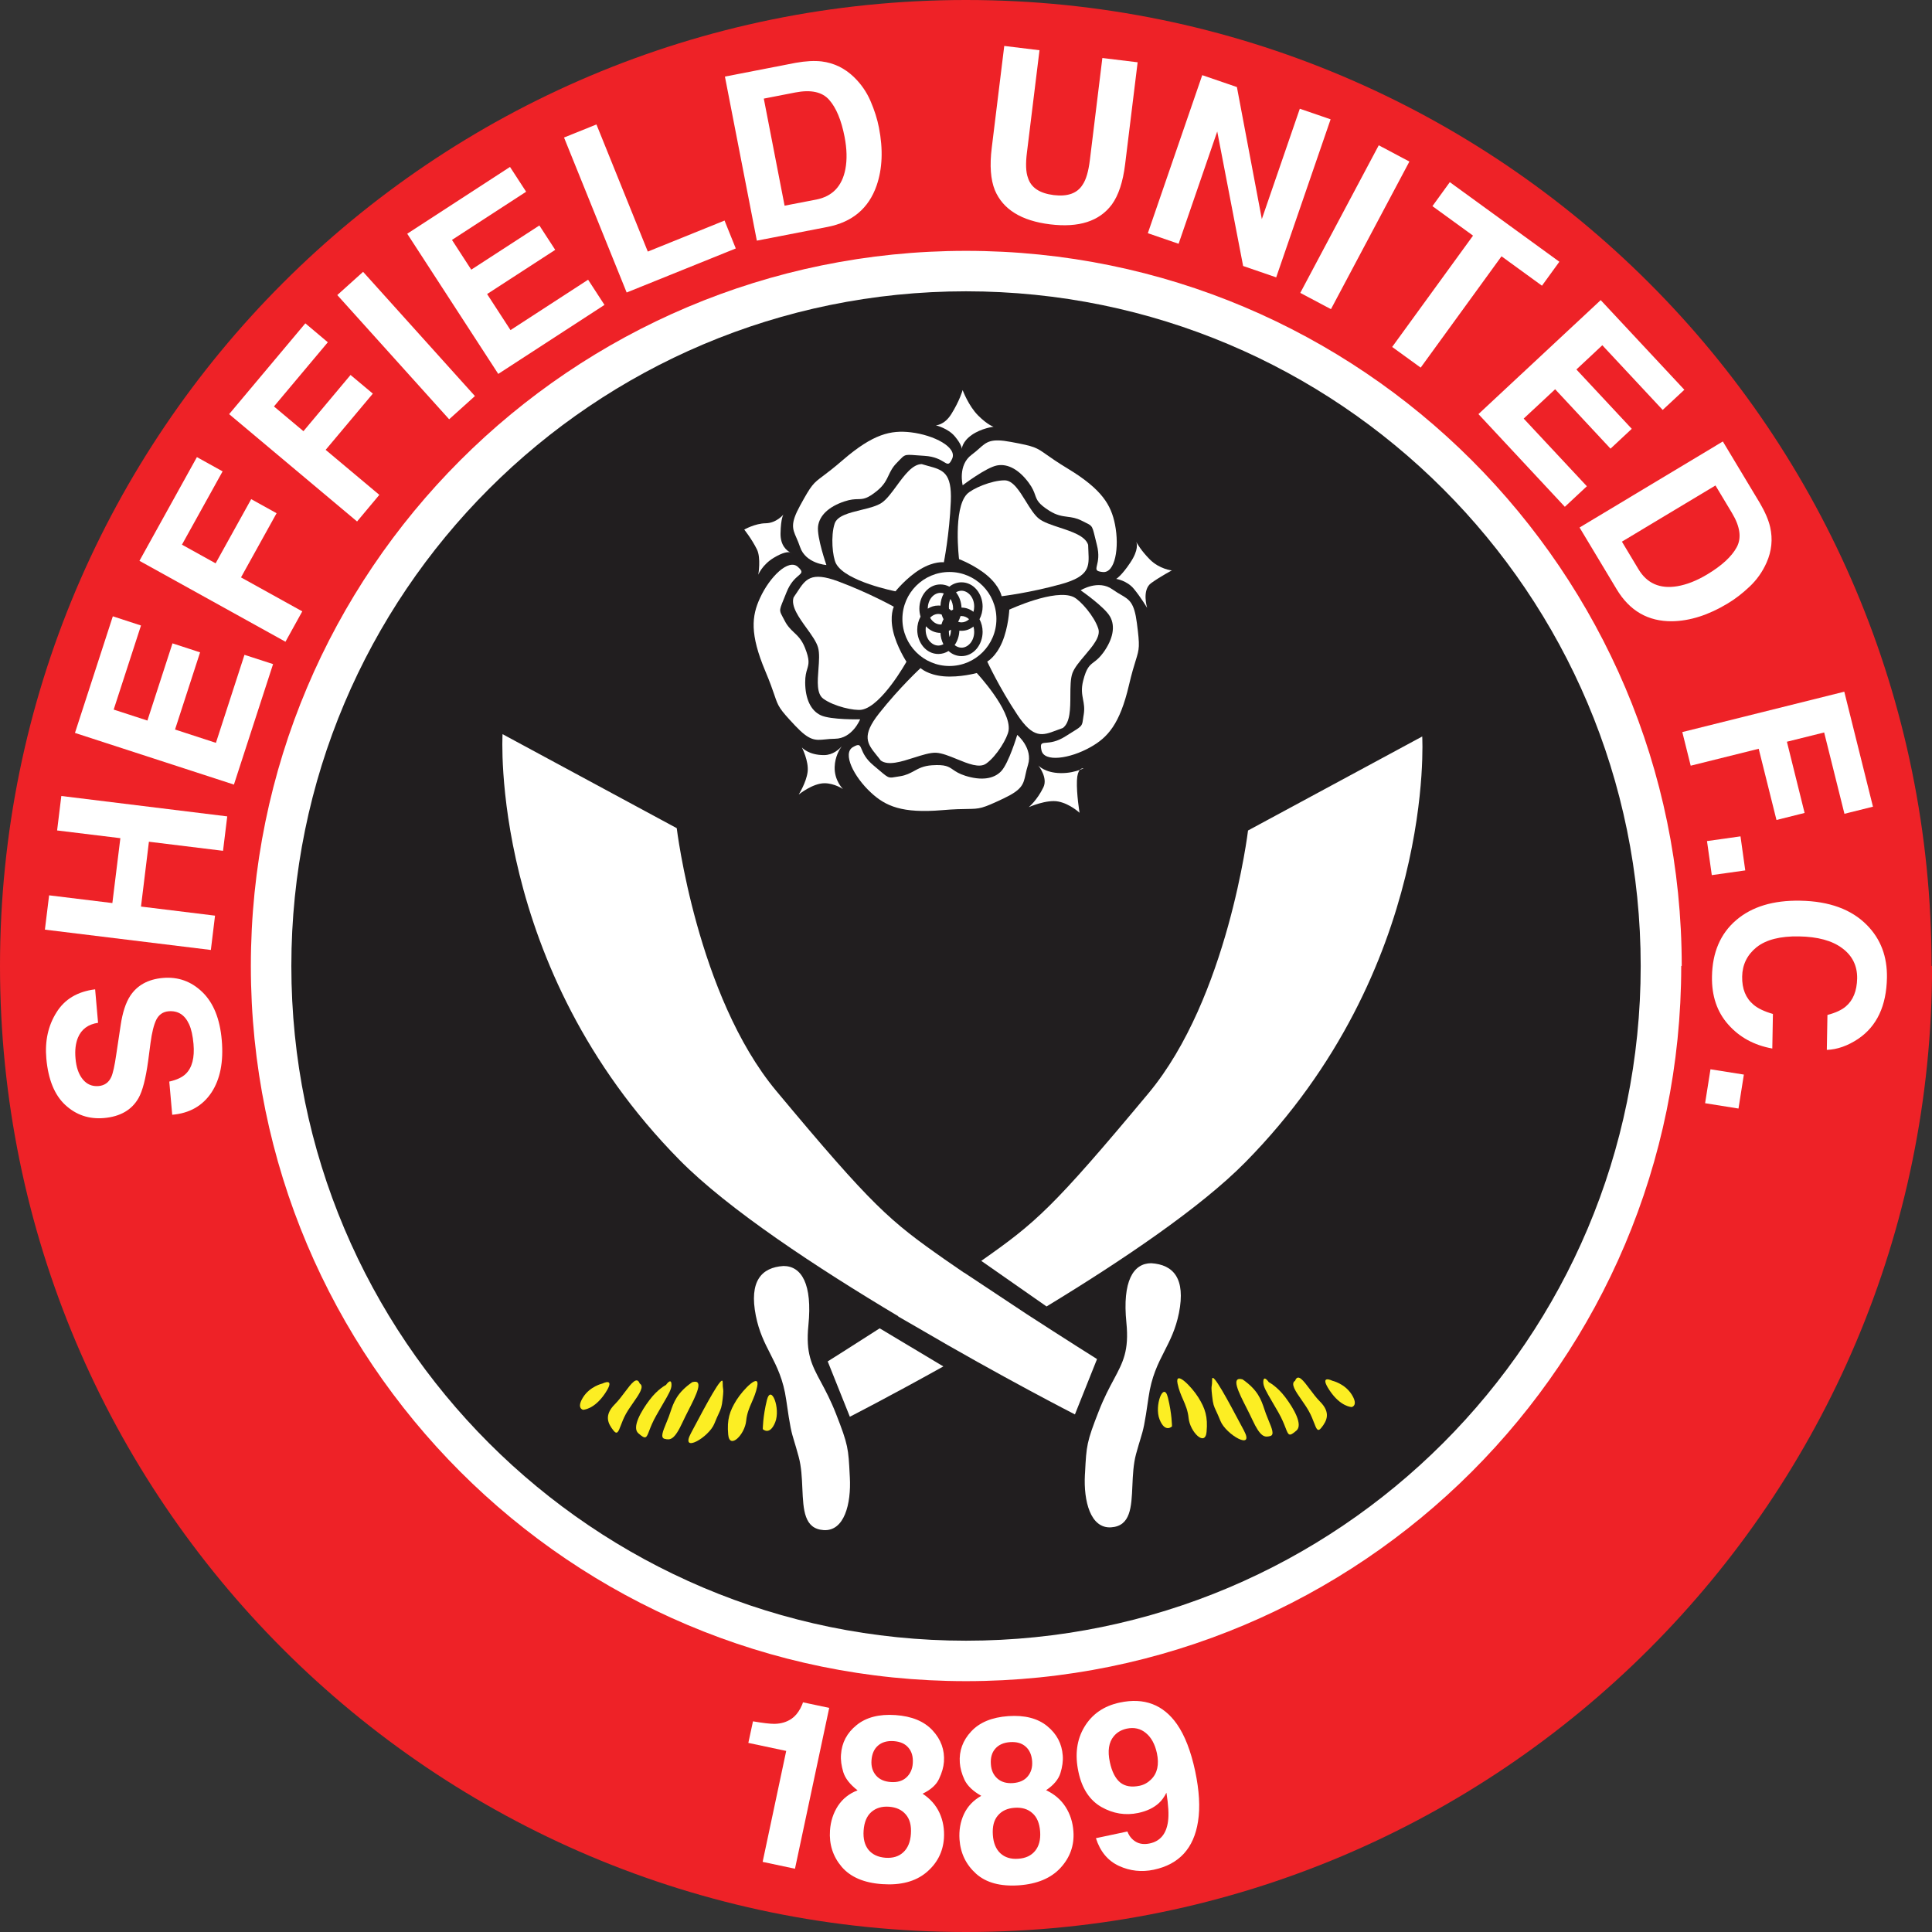 <svg width="50" height="50" viewBox="0 0 50 50" fill="none" xmlns="http://www.w3.org/2000/svg">
<rect x="0" y="0" width="50" height="50" fill="#333333" stroke="none"/>
<g clip-path="url(#clip0_4388_794)">
<path fill-rule="evenodd" clip-rule="evenodd" d="M3.246 25C3.246 12.985 12.986 3.246 25 3.246C37.016 3.245 46.756 12.985 46.756 25C46.756 37.015 37.016 46.754 25 46.754C12.986 46.754 3.246 37.015 3.246 25Z" fill="white"/>
<path d="M0 25C0 18.096 2.798 11.847 7.322 7.323C11.847 2.798 18.097 0 25 0H25.001C31.904 0 38.154 2.798 42.678 7.322C47.195 11.838 49.989 18.087 49.989 24.999H50.002V25C50.002 31.904 47.203 38.154 42.679 42.678C38.154 47.202 31.904 50 25 50C18.097 50 11.847 47.202 7.322 42.678C2.798 38.153 0 31.904 0 25ZM11.912 11.912C8.563 15.261 6.492 19.888 6.492 25C6.492 30.111 8.563 34.739 11.912 38.088C15.261 41.437 19.889 43.508 25 43.508C30.112 43.508 34.739 41.437 38.089 38.088C41.438 34.739 43.51 30.111 43.51 25V24.999H43.523C43.523 19.896 41.446 15.269 38.089 11.912C34.739 8.563 30.112 6.492 25.001 6.492H25C19.889 6.492 15.261 8.563 11.912 11.912Z" fill="#EE2227"/>
<path fill-rule="evenodd" clip-rule="evenodd" d="M7.54 25C7.54 15.356 15.356 7.539 25 7.539C34.644 7.539 42.461 15.356 42.461 25C42.461 34.644 34.644 42.461 25 42.461C15.356 42.461 7.54 34.644 7.54 25Z" fill="#211E1F"/>
<path fill-rule="evenodd" clip-rule="evenodd" d="M23.354 16.019C23.354 15.347 23.9 14.803 24.571 14.803C25.243 14.803 25.787 15.347 25.787 16.019C25.787 16.69 25.243 17.236 24.571 17.236C23.9 17.236 23.354 16.69 23.354 16.019Z" fill="white"/>
<path d="M33.684 36.229C33.529 36.007 33.391 35.809 33.517 35.734C33.589 35.539 33.728 35.724 33.899 35.953C33.98 36.061 34.068 36.179 34.16 36.271C34.446 36.557 34.34 36.771 34.196 36.951C34.102 37.069 34.07 36.984 34.008 36.822C33.975 36.737 33.935 36.631 33.873 36.521C33.82 36.424 33.75 36.325 33.684 36.229Z" fill="#FCEE23"/>
<path d="M31.37 35.698C31.37 35.799 31.364 35.836 31.359 35.865C31.352 35.909 31.348 35.935 31.37 36.128C31.393 36.346 31.414 36.39 31.472 36.514C31.5 36.573 31.535 36.65 31.584 36.771C31.727 37.13 32.479 37.558 32.193 37.022L32.105 36.857C31.809 36.3 31.37 35.471 31.37 35.698Z" fill="#FCEE23"/>
<path d="M30.616 36.217C30.562 36.095 30.508 35.969 30.475 35.806C30.403 35.447 30.833 35.878 31.012 36.164C31.19 36.449 31.262 36.665 31.226 37.058C31.19 37.452 30.797 37.058 30.761 36.7C30.742 36.505 30.68 36.364 30.616 36.217Z" fill="#FCEE23"/>
<path d="M30.331 36.915C30.331 36.915 30.331 36.593 30.224 36.164C30.117 35.734 29.866 36.379 30.01 36.736C30.153 37.094 30.331 36.915 30.331 36.915Z" fill="#FCEE23"/>
<path d="M32.721 36.469C32.638 36.223 32.555 35.974 32.157 35.698C31.842 35.613 32.053 36.03 32.261 36.438C32.313 36.54 32.364 36.642 32.407 36.735C32.622 37.201 32.73 37.201 32.872 37.165C32.987 37.137 32.919 36.972 32.831 36.761C32.809 36.708 32.786 36.651 32.764 36.593C32.749 36.552 32.735 36.51 32.721 36.469Z" fill="#FCEE23"/>
<path d="M32.836 35.77C32.836 35.77 33.051 35.878 33.266 36.164C33.481 36.449 33.725 36.872 33.553 37.022C33.361 37.189 33.346 37.149 33.27 36.953C33.233 36.857 33.181 36.722 33.087 36.557C33.026 36.45 32.973 36.36 32.927 36.282C32.76 35.995 32.694 35.882 32.694 35.77C32.694 35.561 32.836 35.77 32.836 35.77Z" fill="#FCEE23"/>
<path d="M34.482 35.734C34.482 35.734 34.123 35.555 34.41 35.984C34.697 36.414 34.983 36.414 34.983 36.414C34.983 36.414 35.162 36.378 34.983 36.092C34.804 35.806 34.482 35.734 34.482 35.734Z" fill="#FCEE23"/>
<path d="M19.741 36.986C19.741 36.986 19.741 36.665 19.847 36.235C19.955 35.806 20.206 36.449 20.063 36.807C19.919 37.165 19.741 36.986 19.741 36.986Z" fill="#FCEE23"/>
<path d="M19.597 35.878C19.565 36.041 19.509 36.167 19.456 36.29C19.392 36.436 19.33 36.578 19.311 36.771C19.275 37.129 18.882 37.522 18.846 37.129C18.81 36.735 18.882 36.521 19.06 36.234C19.24 35.948 19.669 35.519 19.597 35.878Z" fill="#FCEE23"/>
<path d="M18.713 35.937C18.709 35.908 18.703 35.871 18.703 35.77C18.703 35.543 18.262 36.375 17.966 36.932L17.88 37.094C17.594 37.63 18.345 37.202 18.488 36.843C18.537 36.721 18.573 36.644 18.6 36.585C18.658 36.461 18.679 36.417 18.703 36.199C18.724 36.007 18.72 35.981 18.713 35.937Z" fill="#FCEE23"/>
<path d="M17.916 35.77C17.518 36.045 17.434 36.295 17.351 36.541C17.337 36.582 17.323 36.623 17.308 36.665C17.286 36.723 17.263 36.779 17.241 36.832C17.154 37.043 17.086 37.209 17.2 37.237C17.344 37.272 17.451 37.272 17.665 36.807C17.707 36.715 17.758 36.615 17.809 36.514C18.018 36.104 18.232 35.683 17.916 35.77Z" fill="#FCEE23"/>
<path d="M16.807 36.235C17.021 35.948 17.236 35.842 17.236 35.842C17.236 35.842 17.378 35.632 17.378 35.842C17.378 35.953 17.313 36.066 17.146 36.351C17.101 36.429 17.047 36.521 16.986 36.629C16.891 36.795 16.839 36.93 16.802 37.026C16.727 37.221 16.712 37.261 16.52 37.093C16.347 36.943 16.591 36.521 16.807 36.235Z" fill="#FCEE23"/>
<path d="M16.556 35.806C16.681 35.88 16.544 36.078 16.388 36.301C16.322 36.396 16.252 36.496 16.198 36.593C16.138 36.702 16.098 36.807 16.066 36.891C16.003 37.056 15.971 37.14 15.876 37.021C15.734 36.843 15.626 36.629 15.912 36.342C16.004 36.25 16.092 36.133 16.173 36.025C16.344 35.797 16.483 35.611 16.556 35.806Z" fill="#FCEE23"/>
<path d="M15.662 36.056C15.948 35.626 15.59 35.806 15.59 35.806C15.59 35.806 15.267 35.878 15.089 36.164C14.911 36.449 15.089 36.485 15.089 36.485C15.089 36.485 15.376 36.485 15.662 36.056Z" fill="#FCEE23"/>
<path fill-rule="evenodd" clip-rule="evenodd" d="M24.57 15.183C24.657 15.112 24.764 15.07 24.884 15.07C25.201 15.07 25.43 15.369 25.43 15.697C25.43 15.814 25.401 15.928 25.349 16.025C25.401 16.122 25.43 16.235 25.43 16.352C25.43 16.681 25.201 16.98 24.884 16.98C24.753 16.98 24.638 16.93 24.548 16.848C24.471 16.896 24.382 16.925 24.284 16.925C23.965 16.925 23.738 16.625 23.738 16.297C23.738 16.176 23.769 16.058 23.824 15.959C23.804 15.893 23.793 15.823 23.793 15.751C23.793 15.423 24.02 15.125 24.338 15.125C24.423 15.125 24.501 15.146 24.57 15.183ZM24.742 15.329C24.786 15.302 24.835 15.288 24.884 15.288C25.047 15.288 25.212 15.453 25.212 15.697C25.212 15.746 25.205 15.792 25.193 15.834C25.107 15.766 25.002 15.725 24.884 15.725L24.884 15.725C24.878 15.577 24.827 15.437 24.742 15.329ZM25.08 16.025C25.023 15.972 24.953 15.943 24.884 15.943C24.875 15.943 24.866 15.943 24.858 15.944C24.843 15.995 24.823 16.044 24.798 16.089C24.798 16.09 24.799 16.091 24.799 16.093C24.827 16.102 24.855 16.107 24.884 16.107C24.953 16.107 25.023 16.078 25.08 16.025ZM24.828 16.322C24.847 16.324 24.865 16.325 24.884 16.325C25.002 16.325 25.107 16.284 25.193 16.215C25.205 16.257 25.212 16.303 25.212 16.352C25.212 16.597 25.047 16.762 24.884 16.762C24.822 16.762 24.759 16.738 24.706 16.695C24.779 16.59 24.824 16.459 24.828 16.322ZM24.369 15.903C24.382 15.946 24.399 15.987 24.419 16.025C24.397 16.067 24.379 16.112 24.365 16.16C24.356 16.16 24.347 16.161 24.338 16.161C24.235 16.161 24.133 16.096 24.071 15.987C24.13 15.924 24.207 15.889 24.284 15.889C24.312 15.889 24.341 15.894 24.369 15.903ZM24.339 15.674C24.321 15.672 24.302 15.671 24.284 15.671C24.182 15.671 24.09 15.701 24.011 15.753L24.011 15.751C24.011 15.507 24.174 15.343 24.338 15.343C24.368 15.343 24.397 15.348 24.425 15.358C24.373 15.452 24.343 15.561 24.339 15.674ZM24.56 15.756C24.558 15.737 24.557 15.717 24.557 15.697C24.557 15.624 24.572 15.557 24.597 15.5C24.64 15.567 24.666 15.653 24.666 15.751C24.666 15.76 24.666 15.768 24.666 15.776C24.65 15.784 24.634 15.793 24.619 15.802C24.601 15.785 24.581 15.77 24.56 15.756ZM24.611 16.296C24.594 16.308 24.576 16.318 24.557 16.327C24.557 16.335 24.557 16.344 24.557 16.352C24.557 16.4 24.563 16.445 24.574 16.486C24.598 16.431 24.611 16.367 24.611 16.297L24.611 16.296ZM24.415 16.672C24.37 16.584 24.343 16.483 24.339 16.379L24.338 16.379C24.188 16.379 24.059 16.312 23.963 16.208C23.958 16.236 23.956 16.266 23.956 16.297C23.956 16.542 24.119 16.707 24.284 16.707C24.328 16.707 24.373 16.695 24.415 16.672Z" fill="#211E1F"/>
<path d="M25.99 1.189L26.902 1.3L26.578 3.94C26.54 4.235 26.549 4.455 26.603 4.6C26.682 4.855 26.904 5.003 27.27 5.049C27.633 5.093 27.883 5.002 28.022 4.774C28.108 4.646 28.17 4.436 28.206 4.14L28.529 1.501L29.442 1.612L29.118 4.252C29.062 4.708 28.947 5.055 28.775 5.292C28.452 5.726 27.921 5.897 27.176 5.806C26.433 5.715 25.956 5.419 25.747 4.921C25.637 4.649 25.61 4.285 25.666 3.829L25.99 1.189Z" fill="white"/>
<path fill-rule="evenodd" clip-rule="evenodd" d="M22.094 1.989C21.858 1.764 21.583 1.63 21.266 1.59C21.08 1.568 20.855 1.579 20.591 1.626L18.761 1.982L19.587 6.228L21.416 5.873C22.058 5.748 22.481 5.392 22.686 4.804C22.837 4.368 22.857 3.868 22.747 3.303C22.704 3.08 22.631 2.852 22.529 2.615C22.428 2.38 22.283 2.171 22.094 1.989ZM20.305 5.323L19.767 2.552L20.584 2.393C20.988 2.315 21.279 2.379 21.459 2.584C21.64 2.789 21.773 3.107 21.857 3.538C21.918 3.852 21.925 4.13 21.879 4.374C21.794 4.82 21.542 5.083 21.124 5.165L20.305 5.323Z" fill="white"/>
<path d="M15.436 3.221L14.597 3.559L16.218 7.57L19.042 6.43L18.751 5.708L16.765 6.511L15.436 3.221Z" fill="white"/>
<path d="M11.697 6.209L13.616 4.962L13.199 4.32L10.539 6.049L12.895 9.677L15.644 7.891L15.22 7.239L13.212 8.543L12.606 7.61L14.369 6.466L13.959 5.835L12.196 6.979L11.697 6.209Z" fill="white"/>
<path d="M11.624 10.851L12.291 10.25L9.397 7.035L8.729 7.636L11.624 10.851Z" fill="white"/>
<path d="M7.902 8.368L5.93 10.718L9.241 13.496L9.817 12.807L8.428 11.642L9.649 10.187L9.072 9.704L7.853 11.159L7.09 10.519L8.484 8.858L7.902 8.368Z" fill="white"/>
<path d="M5.096 11.83L3.609 14.514L7.388 16.608L7.823 15.822L6.237 14.943L7.158 13.282L6.501 12.918L5.58 14.579L4.709 14.096L5.761 12.199L5.096 11.83Z" fill="white"/>
<path d="M2.942 18.364L3.649 16.188L2.92 15.95L1.94 18.968L6.054 20.305L7.067 17.187L6.327 16.947L5.588 19.225L4.53 18.88L5.178 16.883L4.464 16.65L3.815 18.648L2.942 18.364Z" fill="white"/>
<path d="M1.162 24.059L5.457 24.585L5.565 23.697L3.649 23.462L3.854 21.784L5.772 22.019L5.881 21.128L1.587 20.6L1.478 21.492L3.115 21.692L2.908 23.371L1.271 23.171L1.162 24.059Z" fill="white"/>
<path d="M4.381 27.991C4.576 27.947 4.718 27.88 4.808 27.791C4.973 27.63 5.039 27.372 5.008 27.017C4.989 26.805 4.952 26.634 4.893 26.506C4.781 26.262 4.604 26.151 4.36 26.172C4.218 26.185 4.114 26.257 4.046 26.388C3.981 26.52 3.931 26.722 3.895 26.994L3.834 27.459C3.771 27.916 3.689 28.236 3.585 28.418C3.411 28.725 3.112 28.898 2.69 28.935C2.303 28.968 1.971 28.856 1.691 28.598C1.411 28.339 1.248 27.939 1.199 27.394C1.159 26.94 1.246 26.543 1.461 26.202C1.673 25.859 2.007 25.66 2.462 25.604L2.538 26.47C2.281 26.508 2.107 26.637 2.016 26.857C1.957 27.004 1.935 27.181 1.954 27.39C1.973 27.623 2.036 27.804 2.143 27.934C2.248 28.063 2.385 28.121 2.552 28.107C2.706 28.093 2.815 28.015 2.88 27.872C2.922 27.779 2.966 27.587 3.008 27.295L3.122 26.536C3.171 26.204 3.254 25.95 3.37 25.773C3.551 25.498 3.832 25.343 4.216 25.309C4.611 25.275 4.951 25.398 5.238 25.676C5.525 25.955 5.692 26.368 5.739 26.918C5.788 27.479 5.699 27.931 5.472 28.275C5.243 28.619 4.905 28.812 4.457 28.85L4.381 27.991Z" fill="white"/>
<path d="M31.114 1.945L32.011 2.253L32.656 5.67L33.639 2.814L34.436 3.088L33.028 7.178L32.172 6.884L31.502 3.403L30.502 6.309L29.706 6.035L31.114 1.945Z" fill="white"/>
<path d="M34.445 8.001L33.651 7.58L35.682 3.76L36.475 4.181L34.445 8.001Z" fill="white"/>
<path d="M40.356 6.774L39.906 7.394L38.859 6.633L36.767 9.514L36.029 8.979L38.122 6.098L37.071 5.335L37.521 4.714L40.356 6.774Z" fill="white"/>
<path d="M43.03 10.609L41.468 8.935L40.797 9.562L42.23 11.098L41.68 11.611L40.247 10.074L39.433 10.833L41.068 12.584L40.498 13.116L38.262 10.717L41.426 7.767L43.591 10.087L43.03 10.609Z" fill="white"/>
<path fill-rule="evenodd" clip-rule="evenodd" d="M45.812 13.643C45.882 13.955 45.851 14.26 45.72 14.557C45.614 14.797 45.466 15.006 45.28 15.181C45.094 15.357 44.904 15.504 44.709 15.62C44.216 15.917 43.738 16.07 43.277 16.078C42.654 16.085 42.175 15.81 41.839 15.25L40.879 13.652L44.587 11.425L45.547 13.022C45.682 13.253 45.771 13.461 45.812 13.643ZM44.396 12.564L41.975 14.018L42.404 14.732C42.623 15.098 42.957 15.245 43.404 15.172C43.65 15.131 43.909 15.03 44.182 14.866C44.56 14.639 44.814 14.405 44.944 14.166C45.076 13.926 45.036 13.63 44.824 13.277L44.396 12.564Z" fill="white"/>
<path d="M47.73 17.901L48.472 20.877L47.734 21.061L47.209 18.956L46.245 19.196L46.703 21.039L45.975 21.221L45.515 19.378L43.755 19.816L43.538 18.946L47.73 17.901Z" fill="white"/>
<path d="M45.044 21.645L45.167 22.526L44.301 22.648L44.177 21.767L45.044 21.645Z" fill="white"/>
<path d="M48.323 23.948C48.674 24.307 48.843 24.757 48.834 25.302C48.821 26.03 48.574 26.557 48.091 26.885C47.819 27.066 47.549 27.161 47.278 27.171L47.294 26.267C47.503 26.212 47.661 26.139 47.767 26.049C47.959 25.888 48.056 25.646 48.063 25.323C48.068 24.995 47.939 24.733 47.676 24.539C47.416 24.344 47.043 24.242 46.558 24.234C46.073 24.225 45.706 24.319 45.46 24.514C45.216 24.712 45.092 24.965 45.087 25.273C45.081 25.591 45.18 25.834 45.384 26.004C45.495 26.098 45.66 26.177 45.883 26.241L45.867 27.136C45.397 27.051 45.017 26.844 44.727 26.515C44.437 26.189 44.297 25.775 44.306 25.272C44.316 24.649 44.524 24.164 44.93 23.815C45.337 23.465 45.89 23.297 46.589 23.31C47.343 23.323 47.922 23.536 48.323 23.948Z" fill="white"/>
<path d="M45.131 27.81L44.992 28.689L44.128 28.551L44.267 27.673L45.131 27.81Z" fill="white"/>
<path fill-rule="evenodd" clip-rule="evenodd" d="M28.064 44.692C28.264 44.36 28.568 44.149 28.98 44.062C29.613 43.927 30.107 44.116 30.462 44.625C30.664 44.916 30.82 45.319 30.931 45.837C31.037 46.341 31.063 46.775 31.005 47.139C30.897 47.833 30.516 48.249 29.861 48.388C29.549 48.454 29.248 48.422 28.961 48.291C28.672 48.158 28.473 47.919 28.362 47.572L29.177 47.399C29.222 47.517 29.295 47.606 29.395 47.665C29.495 47.724 29.616 47.738 29.756 47.708C30.026 47.65 30.184 47.461 30.228 47.14C30.253 46.962 30.238 46.715 30.187 46.395C30.132 46.505 30.068 46.594 29.995 46.661C29.861 46.785 29.683 46.871 29.458 46.919C29.128 46.989 28.81 46.938 28.504 46.765C28.2 46.59 28 46.287 27.91 45.856C27.814 45.41 27.866 45.022 28.064 44.692ZM29.793 46.049C29.953 45.891 30.002 45.665 29.941 45.373C29.89 45.138 29.794 44.963 29.654 44.849C29.516 44.735 29.351 44.697 29.16 44.737C29.02 44.768 28.909 44.832 28.826 44.932C28.695 45.088 28.66 45.312 28.723 45.605C28.776 45.852 28.865 46.026 28.99 46.13C29.117 46.232 29.286 46.259 29.495 46.215C29.608 46.191 29.707 46.135 29.793 46.049Z" fill="white"/>
<path d="M19.367 45.106L19.487 44.548C19.747 44.592 19.931 44.614 20.04 44.613C20.212 44.611 20.361 44.567 20.488 44.479C20.574 44.42 20.65 44.331 20.713 44.215C20.749 44.145 20.772 44.092 20.78 44.056L21.46 44.2L20.574 48.363L19.737 48.185L20.347 45.314L19.367 45.106Z" fill="white"/>
<path fill-rule="evenodd" clip-rule="evenodd" d="M22.194 46.334C21.978 46.416 21.808 46.551 21.686 46.736C21.566 46.922 21.496 47.133 21.48 47.373C21.455 47.73 21.555 48.043 21.781 48.311C22.009 48.578 22.359 48.729 22.833 48.761C23.308 48.794 23.686 48.695 23.967 48.464C24.249 48.23 24.403 47.935 24.429 47.578C24.444 47.34 24.407 47.121 24.316 46.921C24.224 46.719 24.077 46.553 23.877 46.421C24.09 46.318 24.233 46.19 24.303 46.036C24.377 45.88 24.419 45.734 24.429 45.596C24.451 45.287 24.352 45.017 24.135 44.783C23.918 44.548 23.598 44.415 23.174 44.386C22.751 44.357 22.416 44.444 22.168 44.646C21.92 44.846 21.785 45.1 21.765 45.409C21.754 45.548 21.775 45.698 21.824 45.862C21.875 46.026 21.998 46.182 22.194 46.334ZM22.917 48.079C22.725 48.064 22.579 47.996 22.477 47.874C22.378 47.751 22.336 47.586 22.35 47.376C22.365 47.16 22.431 47 22.549 46.896C22.669 46.791 22.822 46.744 23.009 46.758C23.196 46.772 23.34 46.838 23.442 46.959C23.546 47.079 23.589 47.245 23.574 47.462C23.56 47.671 23.494 47.83 23.376 47.938C23.261 48.045 23.108 48.092 22.917 48.079ZM23.054 46.119C22.886 46.108 22.757 46.05 22.669 45.946C22.581 45.842 22.543 45.712 22.554 45.558C22.566 45.39 22.622 45.263 22.723 45.176C22.824 45.087 22.96 45.049 23.127 45.06C23.298 45.072 23.425 45.128 23.51 45.231C23.597 45.331 23.634 45.465 23.623 45.633C23.613 45.787 23.556 45.91 23.456 46.001C23.357 46.092 23.223 46.131 23.054 46.119Z" fill="white"/>
<path fill-rule="evenodd" clip-rule="evenodd" d="M25.395 46.476C25.192 46.59 25.043 46.746 24.948 46.946C24.854 47.148 24.816 47.367 24.832 47.605C24.857 47.962 25.001 48.258 25.261 48.492C25.523 48.726 25.892 48.824 26.366 48.792C26.839 48.759 27.2 48.608 27.447 48.339C27.694 48.07 27.805 47.757 27.78 47.398C27.764 47.161 27.696 46.949 27.577 46.763C27.458 46.577 27.29 46.433 27.073 46.33C27.269 46.199 27.392 46.051 27.443 45.89C27.494 45.725 27.515 45.574 27.504 45.435C27.482 45.127 27.349 44.873 27.101 44.671C26.853 44.469 26.518 44.384 26.095 44.413C25.671 44.443 25.351 44.575 25.134 44.81C24.917 45.042 24.818 45.313 24.84 45.621C24.85 45.76 24.89 45.908 24.962 46.063C25.037 46.217 25.18 46.355 25.395 46.476ZM26.353 48.104C26.161 48.119 26.007 48.071 25.89 47.963C25.774 47.855 25.709 47.697 25.695 47.488C25.68 47.272 25.722 47.104 25.825 46.985C25.927 46.864 26.073 46.797 26.26 46.785C26.448 46.772 26.601 46.818 26.717 46.923C26.837 47.026 26.903 47.187 26.919 47.403C26.933 47.612 26.889 47.778 26.789 47.9C26.689 48.023 26.544 48.092 26.353 48.104ZM26.215 46.146C26.048 46.158 25.912 46.118 25.811 46.027C25.709 45.936 25.654 45.814 25.644 45.66C25.631 45.492 25.669 45.357 25.757 45.257C25.845 45.155 25.974 45.097 26.142 45.086C26.311 45.075 26.445 45.113 26.544 45.202C26.644 45.289 26.7 45.417 26.712 45.584C26.722 45.739 26.685 45.868 26.598 45.972C26.513 46.076 26.386 46.133 26.215 46.146Z" fill="white"/>
<path d="M24.219 11.007C24.219 11.007 24.438 11.007 24.62 10.716C24.837 10.37 24.913 10.096 24.913 10.096C24.913 10.096 25.063 10.501 25.313 10.752C25.564 11.003 25.714 11.044 25.714 11.044C25.714 11.044 25.394 11.082 25.144 11.26C24.893 11.439 24.893 11.618 24.893 11.618C24.893 11.618 24.893 11.511 24.713 11.296C24.535 11.082 24.219 11.007 24.219 11.007Z" fill="white"/>
<path d="M21.816 11.903C22.603 11.224 23.06 11.129 23.57 11.188C24.177 11.26 24.773 11.576 24.643 11.869C24.566 12.04 24.53 12.018 24.427 11.955C24.336 11.9 24.194 11.814 23.927 11.797C23.846 11.792 23.779 11.787 23.722 11.783C23.545 11.769 23.472 11.764 23.414 11.791C23.373 11.809 23.339 11.845 23.281 11.904C23.261 11.925 23.238 11.948 23.212 11.976C23.097 12.09 23.048 12.195 22.998 12.3C22.939 12.425 22.88 12.551 22.711 12.692C22.445 12.912 22.343 12.915 22.203 12.918C22.117 12.92 22.016 12.922 21.852 12.977C21.456 13.109 21.207 13.335 21.171 13.622C21.137 13.908 21.387 14.623 21.387 14.623C21.387 14.623 20.85 14.587 20.706 14.158C20.675 14.064 20.642 13.989 20.613 13.922C20.508 13.683 20.45 13.553 20.706 13.085C21.005 12.539 21.044 12.509 21.303 12.316C21.417 12.23 21.574 12.112 21.816 11.903Z" fill="white"/>
<path d="M24.021 12.059C24.395 12.16 24.639 12.226 24.607 12.977C24.571 13.836 24.427 14.552 24.427 14.552C24.427 14.552 24.177 14.516 23.82 14.731C23.462 14.945 23.175 15.303 23.175 15.303C23.175 15.303 21.888 15.053 21.637 14.587C21.546 14.418 21.494 13.872 21.601 13.55C21.668 13.348 21.977 13.273 22.282 13.198C22.486 13.149 22.689 13.099 22.817 13.013C22.944 12.928 23.071 12.756 23.202 12.577C23.404 12.301 23.616 12.011 23.855 12.011C23.912 12.029 23.968 12.044 24.021 12.059Z" fill="white"/>
<path d="M19.806 17.368C19.403 16.409 19.453 15.944 19.668 15.479C19.923 14.922 20.407 14.455 20.646 14.668C20.786 14.794 20.754 14.821 20.662 14.9C20.581 14.97 20.455 15.078 20.356 15.326C20.326 15.402 20.301 15.464 20.279 15.517C20.212 15.681 20.184 15.749 20.192 15.813C20.197 15.858 20.22 15.901 20.259 15.974C20.273 15.999 20.288 16.028 20.306 16.062C20.379 16.206 20.463 16.286 20.547 16.366C20.648 16.461 20.749 16.556 20.831 16.761C20.959 17.081 20.931 17.178 20.891 17.312C20.866 17.395 20.837 17.492 20.838 17.665C20.841 18.082 20.98 18.389 21.241 18.511C21.501 18.633 22.26 18.616 22.26 18.616C22.26 18.616 22.06 19.116 21.608 19.119C21.509 19.12 21.427 19.128 21.354 19.136C21.094 19.161 20.953 19.175 20.585 18.787C20.16 18.336 20.143 18.288 20.04 17.983C19.994 17.848 19.93 17.662 19.806 17.368Z" fill="white"/>
<path d="M20.634 15.318C20.846 14.994 20.983 14.783 21.69 15.045C22.495 15.345 23.132 15.702 23.132 15.702C23.132 15.702 23.02 15.929 23.114 16.336C23.207 16.741 23.459 17.125 23.459 17.125C23.459 17.125 22.822 18.272 22.304 18.367C22.114 18.401 21.578 18.282 21.305 18.081C21.133 17.954 21.157 17.636 21.181 17.322C21.197 17.113 21.213 16.906 21.171 16.757C21.13 16.61 21.005 16.437 20.875 16.257C20.675 15.98 20.465 15.688 20.538 15.461C20.573 15.412 20.604 15.364 20.634 15.318Z" fill="white"/>
<path d="M24.381 20.967C23.345 21.054 22.919 20.863 22.543 20.515C22.092 20.1 21.796 19.494 22.074 19.335C22.236 19.241 22.252 19.279 22.299 19.391C22.339 19.488 22.404 19.643 22.611 19.813C22.672 19.864 22.723 19.907 22.765 19.943C22.902 20.059 22.958 20.107 23.021 20.119C23.066 20.128 23.114 20.12 23.196 20.105C23.225 20.101 23.257 20.095 23.295 20.089C23.454 20.064 23.555 20.008 23.657 19.953C23.779 19.886 23.9 19.82 24.12 19.805C24.465 19.782 24.548 19.839 24.664 19.919C24.735 19.968 24.819 20.025 24.983 20.077C25.381 20.203 25.715 20.167 25.912 19.957C26.109 19.746 26.326 19.019 26.326 19.019C26.326 19.019 26.74 19.364 26.604 19.796C26.574 19.89 26.557 19.97 26.541 20.041C26.486 20.297 26.456 20.435 25.973 20.664C25.411 20.93 25.361 20.931 25.038 20.936C24.895 20.938 24.699 20.94 24.381 20.967Z" fill="white"/>
<path d="M22.794 19.682C22.758 19.633 22.722 19.588 22.687 19.546C22.445 19.245 22.287 19.048 22.754 18.458C23.288 17.784 23.824 17.29 23.824 17.29C23.824 17.29 24.006 17.466 24.422 17.503C24.837 17.539 25.279 17.418 25.279 17.418C25.279 17.418 26.173 18.377 26.103 18.901C26.077 19.092 25.799 19.565 25.523 19.761C25.349 19.886 25.054 19.765 24.762 19.645C24.569 19.566 24.377 19.488 24.223 19.481C24.07 19.475 23.865 19.541 23.654 19.608C23.328 19.712 22.987 19.822 22.794 19.682Z" fill="white"/>
<path d="M29.218 17.729C28.982 18.741 28.667 19.087 28.22 19.337C27.686 19.638 27.02 19.732 26.953 19.418C26.914 19.235 26.955 19.232 27.076 19.222C27.181 19.213 27.348 19.2 27.573 19.057C27.641 19.013 27.699 18.978 27.747 18.948C27.898 18.855 27.96 18.816 27.992 18.759C28.014 18.72 28.021 18.671 28.032 18.588L28.038 18.546C28.041 18.529 28.044 18.51 28.047 18.49C28.073 18.331 28.051 18.217 28.029 18.102C28.004 17.967 27.978 17.831 28.032 17.617C28.117 17.282 28.197 17.22 28.309 17.135C28.378 17.083 28.458 17.022 28.559 16.882C28.802 16.541 28.87 16.213 28.73 15.961C28.591 15.708 27.967 15.277 27.967 15.277C27.967 15.277 28.423 14.99 28.79 15.253C28.871 15.311 28.942 15.352 29.005 15.389C29.231 15.521 29.353 15.591 29.422 16.121C29.502 16.737 29.487 16.785 29.392 17.093C29.349 17.23 29.291 17.418 29.218 17.729Z" fill="white"/>
<path d="M27.633 12.127C28.523 12.666 28.756 13.071 28.856 13.574C28.975 14.173 28.858 14.837 28.54 14.804C28.353 14.785 28.363 14.745 28.39 14.627C28.415 14.524 28.454 14.361 28.387 14.102C28.368 14.025 28.352 13.96 28.339 13.906C28.296 13.731 28.279 13.659 28.235 13.612C28.204 13.578 28.16 13.557 28.085 13.521C28.059 13.508 28.03 13.494 27.995 13.476C27.852 13.403 27.738 13.389 27.623 13.374C27.485 13.356 27.348 13.338 27.161 13.221C26.869 13.037 26.835 12.941 26.789 12.81C26.76 12.728 26.726 12.632 26.623 12.493C26.375 12.158 26.084 11.991 25.801 12.046C25.518 12.1 24.914 12.559 24.914 12.559C24.914 12.559 24.782 12.037 25.146 11.769C25.226 11.71 25.288 11.655 25.342 11.607C25.537 11.433 25.643 11.339 26.167 11.438C26.779 11.551 26.819 11.58 27.083 11.766C27.2 11.848 27.36 11.962 27.633 12.127Z" fill="white"/>
<path d="M28.161 14.1C28.162 14.16 28.165 14.217 28.168 14.272C28.187 14.659 28.2 14.911 27.474 15.114C26.647 15.345 25.922 15.43 25.922 15.43C25.922 15.43 25.878 15.18 25.564 14.907C25.249 14.632 24.82 14.47 24.82 14.47C24.82 14.47 24.661 13.168 25.025 12.787C25.159 12.647 25.661 12.429 26.002 12.431C26.215 12.433 26.382 12.704 26.548 12.972C26.658 13.15 26.767 13.327 26.887 13.423C27.007 13.517 27.21 13.584 27.42 13.653C27.745 13.76 28.087 13.872 28.161 14.1Z" fill="white"/>
<path d="M28.887 14.982C28.887 14.982 29.025 14.903 29.251 14.562C29.477 14.225 29.421 14.058 29.405 14.023C29.426 14.062 29.536 14.257 29.76 14.481C30.01 14.731 30.327 14.763 30.327 14.763C30.327 14.763 30.046 14.909 29.794 15.089C29.544 15.267 29.688 15.732 29.688 15.732C29.688 15.732 29.521 15.452 29.343 15.238C29.164 15.022 28.887 14.982 28.887 14.982Z" fill="white"/>
<path d="M29.405 14.023L29.401 14.016L29.403 14.019L29.405 14.023Z" fill="white"/>
<path d="M27.447 20.008C27.039 20.002 26.872 19.811 26.872 19.811C26.872 19.811 26.872 19.812 26.873 19.812C26.888 19.832 27.12 20.129 27.004 20.373C26.845 20.706 26.625 20.889 26.625 20.889C26.625 20.889 27.09 20.682 27.392 20.744C27.694 20.804 27.939 21.035 27.939 21.035C27.939 21.035 27.858 20.555 27.871 20.201C27.877 20.046 27.91 19.966 27.945 19.925C28.007 19.903 28.042 19.885 28.042 19.885C28.042 19.885 27.991 19.872 27.945 19.925C27.842 19.962 27.664 20.012 27.447 20.008Z" fill="white"/>
<path d="M21.328 19.542C20.92 19.544 20.753 19.344 20.753 19.344C20.753 19.344 20.936 19.7 20.901 19.977C20.866 20.255 20.67 20.563 20.67 20.563C20.67 20.563 21.031 20.27 21.339 20.27C21.594 20.27 21.816 20.42 21.816 20.42C21.816 20.42 21.589 20.202 21.601 19.848C21.61 19.581 21.727 19.392 21.784 19.314C21.805 19.29 21.816 19.275 21.816 19.275C21.816 19.275 21.803 19.288 21.784 19.314C21.719 19.388 21.558 19.541 21.328 19.542Z" fill="white"/>
<path d="M20.276 13.315C20.276 13.315 20.208 13.398 20.2 13.807C20.195 14.125 20.37 14.254 20.448 14.295C20.394 14.282 20.272 14.287 20.026 14.435C19.723 14.618 19.625 14.873 19.625 14.873C19.625 14.873 19.699 14.435 19.588 14.216C19.451 13.941 19.261 13.706 19.261 13.706C19.261 13.706 19.537 13.546 19.817 13.542C20.095 13.538 20.276 13.315 20.276 13.315Z" fill="white"/>
<path d="M20.483 14.311C20.483 14.311 20.473 14.301 20.448 14.295C20.469 14.306 20.483 14.311 20.483 14.311Z" fill="white"/>
<path d="M27.343 18.9C27.394 18.881 27.448 18.86 27.505 18.841C27.699 18.699 27.7 18.339 27.701 17.996C27.702 17.775 27.703 17.562 27.755 17.419C27.809 17.275 27.943 17.117 28.078 16.958C28.282 16.717 28.489 16.473 28.424 16.27C28.321 15.946 27.959 15.536 27.786 15.452C27.309 15.223 26.121 15.777 26.121 15.777C26.121 15.777 26.099 16.235 25.936 16.619C25.773 17.003 25.55 17.121 25.55 17.121C25.55 17.121 25.854 17.784 26.33 18.5C26.746 19.127 26.982 19.037 27.343 18.9Z" fill="white"/>
<path d="M13.006 19L17.514 21.433C17.514 21.433 18.036 25.768 20.089 28.232C22.595 31.237 23.024 31.594 24.455 32.597C24.609 32.705 24.776 32.819 24.95 32.938C24.951 32.937 24.952 32.937 24.953 32.936L26.565 34.005C27.551 34.645 28.391 35.173 28.391 35.173L27.819 36.605C27.819 36.605 25.933 35.642 23.71 34.338L23.243 34.069C23.245 34.067 23.247 34.066 23.249 34.065C21.146 32.81 18.843 31.296 17.586 30.02C12.648 25.012 13.006 19 13.006 19Z" fill="white"/>
<path d="M30.511 33.981C30.689 33.086 30.367 32.728 29.794 32.692C29.329 32.692 29.043 33.158 29.151 34.231C29.223 34.956 29.065 35.25 28.825 35.7C28.709 35.916 28.574 36.168 28.436 36.521C28.122 37.323 28.117 37.412 28.081 38.109L28.077 38.167C28.041 38.847 28.22 39.563 28.757 39.527C29.261 39.493 29.282 39.005 29.306 38.45C29.318 38.177 29.331 37.889 29.401 37.63C29.451 37.45 29.486 37.333 29.515 37.239C29.594 36.979 29.618 36.9 29.724 36.164C29.8 35.626 29.969 35.294 30.137 34.965C30.283 34.679 30.427 34.396 30.511 33.981Z" fill="white"/>
<path d="M19.561 34.052C19.383 33.158 19.705 32.8 20.277 32.764C20.742 32.764 21.029 33.228 20.921 34.302C20.849 35.028 21.006 35.322 21.248 35.772C21.364 35.988 21.499 36.24 21.637 36.593C21.951 37.395 21.956 37.484 21.991 38.184L21.994 38.239C22.03 38.918 21.852 39.634 21.315 39.599C20.811 39.565 20.79 39.077 20.765 38.522C20.753 38.249 20.741 37.961 20.67 37.702C20.62 37.519 20.585 37.401 20.556 37.306C20.478 37.049 20.453 36.968 20.348 36.234C20.272 35.698 20.103 35.367 19.935 35.037C19.789 34.752 19.644 34.467 19.561 34.052Z" fill="white"/>
<path d="M32.299 21.493L36.807 19.06C36.807 19.06 37.166 25.072 32.227 30.081C31.073 31.252 29.038 32.624 27.085 33.811L25.395 32.631C26.797 31.648 27.24 31.272 29.724 28.292C31.777 25.828 32.299 21.493 32.299 21.493Z" fill="white"/>
<path d="M22.766 34.377L24.414 35.363C23.003 36.15 21.994 36.665 21.994 36.665L21.421 35.233C21.421 35.233 22.003 34.868 22.766 34.377Z" fill="white"/>
</g>
<defs>
<clipPath id="clip0_4388_794">
<rect width="50" height="50" fill="white"/>
</clipPath>
</defs>
</svg>
